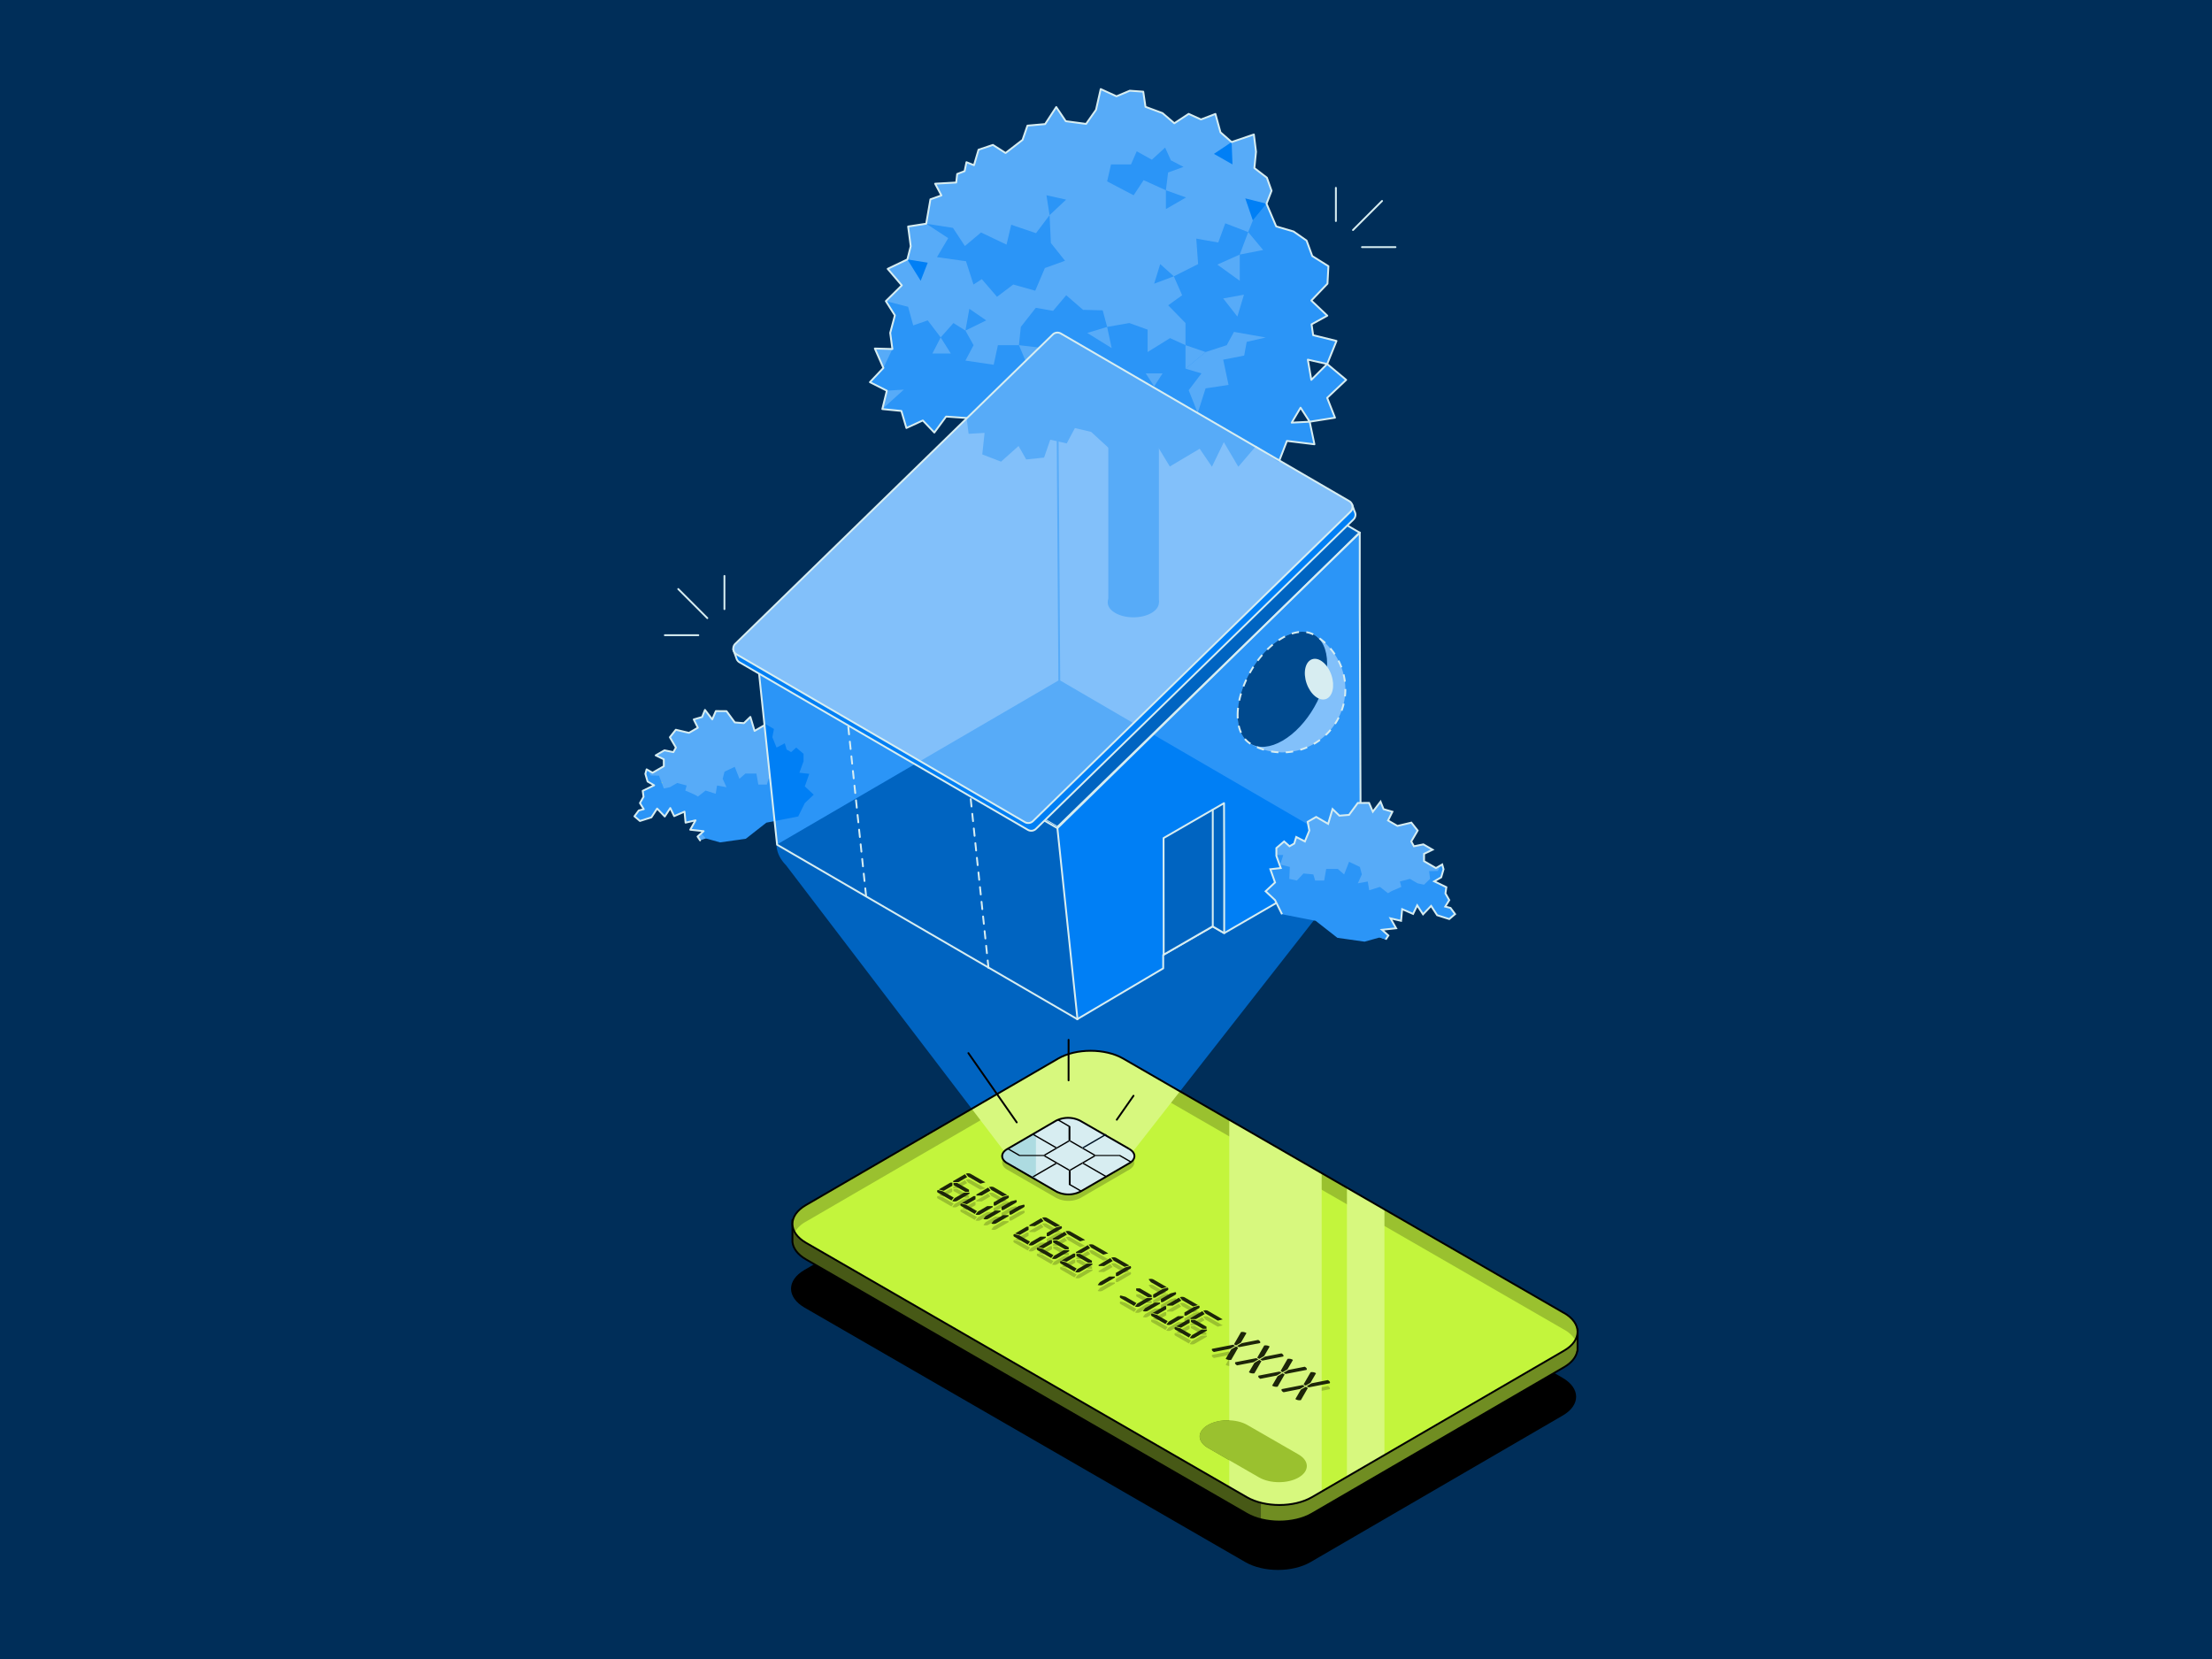 <svg id="Layer_1" data-name="Layer 1" xmlns="http://www.w3.org/2000/svg" xmlns:xlink="http://www.w3.org/1999/xlink" viewBox="0 0 1200 900"><defs><style>.cls-1,.cls-14,.cls-19,.cls-27,.cls-30,.cls-32,.cls-33,.cls-7{fill:none;}.cls-2{fill:#002e59;}.cls-26,.cls-3{fill:#0064c1;}.cls-4{isolation:isolate;}.cls-5{fill:#708d22;}.cls-6{fill:#475916;}.cls-14,.cls-7{stroke:#000;}.cls-19,.cls-20,.cls-21,.cls-22,.cls-26,.cls-27,.cls-28,.cls-30,.cls-7{stroke-linecap:round;stroke-linejoin:round;}.cls-8{fill:#9ac12f;}.cls-9{fill:#c3f53c;}.cls-10{clip-path:url(#clip-path);}.cls-11{fill:#d7f87e;}.cls-12{fill:#d7edf1;}.cls-13{fill:#addbe1;}.cls-14,.cls-32,.cls-33{stroke-miterlimit:10;}.cls-15{fill:#001325;}.cls-16{fill:#57abf8;}.cls-17{fill:#cdf75d;}.cls-18{fill:#2b95f7;}.cls-19,.cls-26,.cls-27,.cls-28,.cls-32,.cls-33{stroke:#d7edf1;}.cls-20{fill:#c7bde1;}.cls-20,.cls-21{stroke:#1d123a;}.cls-21{fill:#1d123a;}.cls-22{fill:#001e01;stroke:#001e01;}.cls-23,.cls-28{fill:#007ff5;}.cls-24{fill:#ecfcc1;}.cls-25{fill:#009d04;}.cls-27,.cls-32{stroke-dasharray:4;}.cls-29{fill:#82c0fa;}.cls-30{stroke:#57abf8;}.cls-31{fill:#00498d;}.cls-34{clip-path:url(#clip-path-2);}.cls-35{fill:#1d2509;}</style><clipPath id="clip-path"><polygon class="cls-1" points="507.52 649.5 525.18 639.24 722.37 753.08 704.71 763.35 507.52 649.5"/></clipPath><clipPath id="clip-path-2"><polygon class="cls-1" points="507.52 646.27 525.18 636 722.37 749.85 704.71 760.12 507.52 646.27"/></clipPath></defs><title>illo-heloc-desktop_mobile-</title><rect class="cls-2" width="1200" height="900"/><path class="cls-3" d="M736.05,469.55h0a14.6,14.6,0,0,0,2.09-7.44c0-5.85-3.92-11.68-11.64-16.14L607.1,377c-7.72-4.46-17.8-6.69-27.9-6.69S559,372.56,551.32,377L432.73,446c-7.67,4.46-11.46,6.3-11.46,12.17,0,3.87,1.74,7.73,5.13,11.19L544.67,624.44a5.3,5.3,0,0,0,2.28,2.28l26.64,15.39a13.75,13.75,0,0,0,12.45,0l26.46-15.38a5.29,5.29,0,0,0,2.24-2.25L732.85,473.62A20.33,20.33,0,0,0,736.05,469.55Z"/><g class="cls-4"><path d="M847.68,747.45c9.78,5.65,9.83,14.81.11,20.46L710.93,847.45c-9.73,5.65-25.54,5.65-35.32,0L436.5,709.4c-9.78-5.65-9.84-14.8-.11-20.46l136.86-79.53c9.72-5.65,25.54-5.65,35.32,0Z"/></g><g class="cls-4"><path class="cls-5" d="M855.83,721.16l-10-1.39L609.34,583.23c-9.78-5.65-25.59-5.65-35.31,0L437.16,662.77l-.15.09-7.11-1v11.87h0c.33,3.44,2.78,6.84,7.33,9.47l239.12,138c9.78,5.65,25.59,5.65,35.31,0l136.87-79.54c4.2-2.44,6.57-5.54,7.13-8.73l.13,0Z"/><path class="cls-6" d="M684.06,626.37l-2.21-1.28H502l-64.84,37.68-.15.09-7.11-1v11.87h0c.33,3.44,2.78,6.84,7.33,9.47l239.12,138a29.93,29.93,0,0,0,7.67,3Z"/><path class="cls-7" d="M855.83,721.16l-10-1.39L609.34,583.23c-9.78-5.65-25.59-5.65-35.31,0L437.16,662.77l-.15.09-7.11-1v11.87h0c.33,3.44,2.78,6.84,7.33,9.47l239.12,138c9.78,5.65,25.59,5.65,35.31,0l136.87-79.54c4.2-2.44,6.57-5.54,7.13-8.73l.13,0Z"/><path class="cls-8" d="M655.28,785.46c-5.95-3.44-6-9-.07-12.45s15.53-3.43,21.48,0l27.78,16c5.95,3.44,6,9,.07,12.44s-15.53,3.44-21.48,0l-27.78-16M546.45,631c-3.64-2.1-3.66-5.51,0-7.62L572.88,608A14.51,14.51,0,0,1,586,608l26.65,15.38c3.64,2.1,3.65,5.52,0,7.62l-26.46,15.38a14.48,14.48,0,0,1-13.15,0L546.45,631m302,81.33-239.11-138c-9.78-5.65-25.59-5.65-35.31,0L437.16,653.77c-9.72,5.65-9.67,14.8.11,20.45l239.12,138c9.78,5.65,25.59,5.65,35.31,0l136.87-79.54c9.72-5.65,9.67-14.81-.12-20.46"/><path class="cls-9" d="M848.45,721.28l-239.11-138c-9.78-5.65-25.59-5.65-35.31,0L437.16,662.77a15.79,15.79,0,0,0-6,5.68,15.89,15.89,0,0,0,6.12,5.77l239.12,138c9.78,5.65,25.59,5.65,35.31,0l136.87-79.54a15.8,15.8,0,0,0,6-5.69A15.93,15.93,0,0,0,848.45,721.28ZM612.71,631l-26.46,15.38a14.48,14.48,0,0,1-13.15,0L546.45,631c-3.64-2.1-3.66-5.51,0-7.62L572.88,608A14.51,14.51,0,0,1,586,608l26.65,15.38C616.32,625.43,616.33,628.85,612.71,631Zm91.83,170.54c-5.91,3.44-15.53,3.44-21.48,0l-27.78-16c-5.95-3.44-6-9-.07-12.45s15.53-3.43,21.48,0l27.78,16C710.42,792.49,710.45,798.06,704.54,801.49Z"/><g class="cls-4"><g class="cls-10"><path class="cls-8" d="M517.38,652.92l-5.93-3.42-2.7-.71a.86.86,0,0,0,0,1.42l7.41,4.28,1.22-1.57m-.78-8.13h-1l-6.38,3.71,2.71.71,4.66-2.7v-1.72m9.37,5.42h-3l-5.15,3-1.22,1.57a3.65,3.65,0,0,0,2.46,0l6.87-4v-.57m-.25-1.57-6.41-3.71h-2v1.15l6.42,3.7h2v-1.14m-2.26-8.41-6.37,3.71v.57H520l4.66-2.71-1.24-1.57m11.1,4.42L526.44,640a3.65,3.65,0,0,0-2.46,0l1.24,1.57,6.64,3.83,2.7-.71"/><path class="cls-8" d="M530,660.2l-5.93-3.42-2.7-.71a.87.87,0,0,0,0,1.42l7.41,4.28L530,660.2m-.78-8.13h-1l-6.38,3.71,2.71.71,4.65-2.7v-1.72m9.37,5.42h-3l-5.15,3-1.22,1.57a3.65,3.65,0,0,0,2.46,0l6.87-4v-.57m-2.51-10-6.37,3.71v.57h2.95l4.66-2.71-1.24-1.57m10.36,4-7.38-4.26a3.65,3.65,0,0,0-2.46,0l1.24,1.57,5.9,3.4,2.7-.71m.49.29-2.7.71-5.15,3v1.71h1l6.87-4a.87.87,0,0,0,0-1.42"/><path class="cls-8" d="M542.86,660h-3l-5.15,3-1.22,1.57a3.71,3.71,0,0,0,2.46,0l6.87-4V660m8.34-5.7-2.7.71-5.15,3v1.71h1l6.87-4a.87.87,0,0,0,0-1.42"/><path class="cls-8" d="M547.13,662.43h-3l-5.15,3L537.81,667a3.71,3.71,0,0,0,2.46,0l6.87-4v-.56m8.34-5.71-2.7.71-5.15,3v1.71h1l6.87-4a.88.88,0,0,0,0-1.43"/><path class="cls-8" d="M558.78,676.82l-5.93-3.42-2.71-.71a.87.87,0,0,0,0,1.42l7.41,4.28,1.22-1.57M558,668.7h-1l-6.37,3.7,2.71.71,4.65-2.7V668.7m9.38,5.41h-3l-5.15,3-1.22,1.57a3.65,3.65,0,0,0,2.46,0l6.87-4v-.57m-2.51-10-6.37,3.7v.57h3l4.66-2.71-1.24-1.56m10.36,4-7.38-4.26a3.74,3.74,0,0,0-2.47,0l1.25,1.57,5.9,3.41,2.7-.72m.49.29-2.7.71-5.15,3v1.71h1l6.87-4a.87.87,0,0,0,0-1.42"/><path class="cls-8" d="M571.47,684.15l-5.92-3.42-2.71-.71a.87.87,0,0,0,0,1.42l7.41,4.28,1.22-1.57m-.78-8.13h-1l-6.38,3.71,2.71.71,4.66-2.71V676m9.38,5.42h-3l-5.15,3L570.75,686a3.59,3.59,0,0,0,2.46,0l6.87-4v-.57m-.25-1.57-6.42-3.71h-2v1.14l6.42,3.71h2v-1.14m-2.27-8.41-6.37,3.71v.57h3l4.66-2.71-1.24-1.57m11.1,4.42-8.12-4.69a3.71,3.71,0,0,0-2.46,0l1.24,1.57,6.64,3.83,2.7-.71"/><path class="cls-8" d="M584.09,691.43,578.16,688l-2.71-.71a.87.87,0,0,0,0,1.42l7.41,4.28,1.22-1.57m-.79-8.12h-1L575.94,687l2.72.71,4.65-2.7v-1.71m9.38,5.41h-2.95l-5.15,3-1.22,1.56a3.59,3.59,0,0,0,2.46,0l6.86-4v-.57m-.25-1.57-6.42-3.7h-2v1.14l6.41,3.71h2v-1.15m-2.27-8.41-6.37,3.71V683h3l4.66-2.71-1.25-1.57m11.11,4.42-8.12-4.68a3.67,3.67,0,0,0-2.47,0l1.25,1.57,6.64,3.84,2.7-.72"/><path class="cls-8" d="M604.85,695.75h-3l-5.15,3-1.22,1.57a3.65,3.65,0,0,0,2.46,0l6.87-4v-.57m-2.51-10L596,689.48v.57h2.95l4.66-2.71-1.24-1.57m10.36,4-7.39-4.26a3.62,3.62,0,0,0-2.45,0l1.24,1.57,5.89,3.4,2.71-.71m.49.29-2.7.71-5.15,3v1.71h1l6.87-4a.87.87,0,0,0,0-1.42"/><path class="cls-8" d="M616.5,710.14l-5.93-3.42-2.71-.71a.87.87,0,0,0,0,1.42l7.41,4.28,1.22-1.57m8.6-2.7h-3l-5.15,3L615.77,712a3.71,3.71,0,0,0,2.46,0l6.87-4v-.57m-.25-1.57-6.43-3.71h-2v1.14l6.42,3.71h2v-1.14m8.08-4.42-7.38-4.26a3.56,3.56,0,0,0-2.45,0l1.23,1.56,5.9,3.41,2.7-.71m.5.29-2.7.71-5.15,3v1.71h1l6.87-4a.86.86,0,0,0,0-1.42"/><path class="cls-8" d="M629.37,709.9h-3l-5.16,3L620,714.46a3.59,3.59,0,0,0,2.46,0l6.87-4v-.57m8.33-5.7-2.7.71-5.15,3v1.71h1l6.87-4a.86.86,0,0,0,0-1.42"/><path class="cls-8" d="M633.47,719.94l-5.93-3.42-2.71-.71a.87.87,0,0,0,0,1.42l7.41,4.28,1.22-1.57m-.79-8.12h-1l-6.37,3.7,2.71.71,4.65-2.7v-1.71m9.39,5.42h-3l-5.15,3-1.22,1.57a3.71,3.71,0,0,0,2.46,0l6.87-4v-.56m-2.52-10-6.38,3.7v.57h3l4.66-2.71-1.24-1.56m10.36,4L642.52,707a3.68,3.68,0,0,0-2.45,0l1.24,1.57L647.2,712l2.71-.71m.49.28-2.7.71-5.15,3V717h1l6.87-4a.87.87,0,0,0,0-1.43"/><path class="cls-8" d="M646.16,727.27l-5.92-3.42-2.71-.71a.87.87,0,0,0,0,1.42l7.41,4.28,1.21-1.57m-.78-8.12h-1l-6.37,3.7,2.7.71,4.66-2.7v-1.71m9.39,5.42h-3l-5.15,3-1.22,1.57a3.71,3.71,0,0,0,2.46,0l6.87-4v-.57m-.25-1.57-6.43-3.71h-2v1.14l6.42,3.71h2V723m-2.27-8.41-6.38,3.7v.57h3l4.65-2.7-1.23-1.57m11.1,4.41-8.13-4.68a3.56,3.56,0,0,0-2.45,0l1.23,1.56,6.64,3.84,2.71-.72"/><path class="cls-8" d="M670,733.39l-1.11-.64L657.54,735q-.49.85,1,1.71l8.87-1.75,2.64-1.54m1.63.94-1.11-.64-2.64,1.53-3,5.15a4.19,4.19,0,0,0,3,.57l3.79-6.61m4.54-7.9a4.2,4.2,0,0,0-3-.57l-3.8,6.61,1.11.65,2.62-1.53,3-5.16m6.39,3.69-8.87,1.76-2.65,1.53,1.11.65,11.4-2.23c.33-.56,0-1.14-1-1.71"/><path class="cls-8" d="M682.64,740.66l-1.11-.64-11.4,2.22q-.5.85,1,1.71L680,742.2l2.64-1.54m1.63.94-1.11-.64-2.65,1.54-3,5.14a4.22,4.22,0,0,0,3,.57l3.79-6.61m4.54-7.89a4.23,4.23,0,0,0-3-.58l-3.79,6.62,1.11.64,2.62-1.52,3-5.16m6.39,3.69-8.88,1.75-2.64,1.54,1.11.64,11.4-2.22q.49-.86-1-1.71"/><path class="cls-8" d="M695.24,747.93l-1.11-.64-11.4,2.23q-.5.84,1,1.71l8.87-1.76,2.65-1.54m1.63.94-1.11-.64-2.65,1.54-3,5.15a4.17,4.17,0,0,0,3,.57l3.8-6.62M701.4,741a4.18,4.18,0,0,0-2.95-.57l-3.8,6.61,1.11.64,2.62-1.52,3-5.16m6.4,3.69-8.88,1.75L696.28,748l1.11.64,11.4-2.22q.48-.86-1-1.71"/><path class="cls-8" d="M707.84,755.21l-1.12-.64-11.39,2.22q-.5.86,1,1.71l8.87-1.76,2.65-1.53m1.63.94-1.11-.64-2.65,1.54-3,5.14a4.19,4.19,0,0,0,3,.57l3.8-6.61m4.53-7.9a4.2,4.2,0,0,0-3-.57l-3.8,6.61,1.12.64,2.62-1.52,3-5.16m6.4,3.69-8.88,1.76-2.65,1.53,1.11.64,11.41-2.22q.48-.85-1-1.71"/></g></g><path class="cls-11" d="M609.34,574.23c-9.78-5.65-25.59-5.65-35.31,0l-46.88,27.24,17.52,23a5.3,5.3,0,0,0,2.28,2.28l26.64,15.39a13.75,13.75,0,0,0,12.45,0l26.46-15.38a5.29,5.29,0,0,0,2.24-2.25L640.16,592Z"/><polygon class="cls-11" points="730.71 644.3 730.71 801.23 751.05 789.41 751.05 656.05 730.71 644.3"/><path class="cls-11" d="M717,636.38l-50.13-28.94V806.77l9.53,5.5c9.78,5.65,25.59,5.65,35.31,0L717,809.2Z"/><path class="cls-8" d="M704.47,789.05l-27.78-16c-6-3.43-15.57-3.43-21.48,0s-5.88,9,.07,12.45l27.78,16c6,3.44,15.57,3.44,21.48,0s5.88-9-.07-12.44"/><path class="cls-7" d="M848.45,712.28l-239.11-138c-9.78-5.65-25.59-5.65-35.31,0L437.16,653.77c-9.72,5.65-9.67,14.8.11,20.45l239.12,138c9.78,5.65,25.59,5.65,35.31,0l136.87-79.54c9.72-5.65,9.67-14.81-.12-20.46"/><path class="cls-8" d="M612.68,626.89,586,611.51a14.48,14.48,0,0,0-13.15,0l-26.46,15.38c-3.63,2.11-3.61,5.52,0,7.62l26.65,15.38a14.51,14.51,0,0,0,13.15,0l26.46-15.38c3.62-2.11,3.61-5.52,0-7.62"/><path class="cls-12" d="M612.68,623.33,586,608a14.51,14.51,0,0,0-13.15,0l-26.46,15.38c-3.63,2.11-3.61,5.52,0,7.62l26.65,15.39a14.48,14.48,0,0,0,13.15,0L612.71,631c3.62-2.1,3.61-5.52,0-7.62"/><path class="cls-13" d="M562,614.27l-15.59,9.06c-3.63,2.11-3.61,5.52,0,7.62l15.56,9Z"/><path class="cls-14" d="M612.68,623.33,586,608a14.51,14.51,0,0,0-13.15,0l-26.46,15.38c-3.63,2.11-3.61,5.52,0,7.62l26.65,15.39a14.48,14.48,0,0,0,13.15,0L612.71,631c3.62-2.1,3.61-5.52,0-7.62"/></g><path d="M567,626.86l13.2-7.67,13.29,7.68-13.2,7.67L567,626.86m27.4-.29-6.49-3.74-.35.2-.71-.41.34-.21-6.49-3.75V619h-1v-.33l-6.47,3.75.36.21-.7.41-.36-.21-6.46,3.75h.58v.58h-.57l6.5,3.75.35-.2.72.41-.36.2,6.5,3.76v-.33h1v.33l6.46-3.76-.36-.2.71-.41.35.21,6.47-3.76h-.57v-.58h.56"/><polyline points="573.63 622.62 573.27 622.41 560.71 615.16 560.01 615.57 572.57 622.82 572.93 623.03 573.63 622.62"/><polyline points="600.55 638.16 587.99 630.91 587.63 630.7 586.92 631.11 587.28 631.32 599.85 638.57 600.55 638.16"/><polyline class="cls-15" points="600.42 615.57 599.71 615.16 587.22 622.41 586.88 622.62 587.59 623.03 587.94 622.83 600.42 615.57"/><polyline points="573.69 631.11 572.97 630.7 572.62 630.9 560.13 638.16 560.85 638.57 573.33 631.32 573.69 631.11"/><path d="M580.54,610.91l-6.28-3.63-.71.41,6.14,3.55,0,7.42V619h1v-.33l0-7.55c0-.07-.05-.14-.15-.2"/><path d="M566.69,626.57H553.3L547.16,623l-.7.41,6.28,3.63a.77.77,0,0,0,.36.08h13.59v-.58"/><path d="M614.1,630.29l-6.28-3.63a.7.7,0,0,0-.35-.09h-13.6v.58h13.38l6.13,3.55.71-.41"/><path d="M580.82,634.74h-1v.33l0,7.54a.26.26,0,0,0,.14.21l6.29,3.62.7-.41-6.13-3.54,0-7.42v-.33"/><polyline class="cls-16" points="379.8 455.91 378.42 453.83 381.7 450.9 374.45 450.12 377.33 445.03 371.92 446.29 371.34 440.31 365.73 442.75 363.63 438.35 360.63 442.96 356.49 438.64 353.38 443.42 347.17 445.38 344.18 442.84 346.52 439.68 349.24 438.99 347.17 435.66 349.12 432.25 348.66 429.03 354.87 426.02 351.31 423.96 350.1 419.8 350.79 417.36 354 419.21 360.12 415.68 360.1 411.91 355.71 409.78 360.46 407.04 365.3 408.03 366.68 405.55 363.4 399.95 366.62 395.88 373.77 397.57 378.59 394.78 376.35 390.29 380.89 388.97 382.44 385.11 386.39 390.27 388.34 385.75 394.13 385.8 398.63 391.91 403.57 392.31 407.08 388.91 409.35 396.51 412.02 394.96 415.5 392.96 419.86 395.47 419 399.95 421.28 405.55 425.73 403.24 426.76 406.63 429.18 408.03 431.94 405.55 435.92 408.94 435.92 412.99 433.67 419.21 439.02 419.8 436.61 426.61 441.44 431.12 436.61 435.66"/><polygon class="cls-17" points="425.73 403.24 430.39 399.44 424.75 397.37 425.73 403.24"/><polygon class="cls-17" points="430.39 431.79 436.61 435.66 430.39 436.17 430.39 431.79"/><polygon class="cls-17" points="433.67 419.21 432.58 422.01 430.97 419.21 433.67 419.21"/><polygon class="cls-17" points="354.87 426.02 359.25 424.31 358.33 427.88 354.87 426.02"/><polygon class="cls-17" points="421.28 427.88 416.84 425.32 416.84 431.79 421.28 427.88"/><polygon class="cls-17" points="421.28 405.55 422.33 409.78 418.66 407.66 421.28 405.55"/><polygon class="cls-17" points="381.7 450.9 384.69 448.25 385.84 452.28 381.7 450.9"/><polyline class="cls-18" points="360.13 427.74 363.42 427.05 367.38 424.76 372.51 426.12 371.76 428.87 376.77 431.04 378.63 432.12 382.76 428.87 388.25 430.62 389.01 426.12 394.11 427.05 392.05 422.47 393.05 418.63 398.6 415.99 401.14 422.47 404.39 419.65 410.34 419.64 411.39 425.62 416.01 425.62 416.96 422.47 422.01 421.99 425.39 425.62 429.3 424.76 429 418.63 433.89 417.4 432.39 412.52 435.92 412.52 435.92 412.99 433.67 419.21 439.02 419.8 436.61 426.61 441.44 431.12 436.61 435.66 433.02 442.93 415.76 446.29 404.61 455.02 390.64 457 382.84 454.82 380.51 452.11 380.35 452.11 381.7 450.9 374.56 450.13 374.5 450.02 377.33 445.03 371.92 446.29 371.34 440.31 365.73 442.75 363.63 438.35 360.63 442.96 356.49 438.64 354.69 441.42 353.38 443.42 347.17 445.38 344.18 442.84 346.52 439.68 349.24 438.99 347.35 435.35 349.12 432.25 348.66 429.03 354.87 426.02 351.31 423.96 350.1 419.8 350.79 417.36 351.63 417.84 353.01 420.69 357.51 420.79"/><polyline class="cls-19" points="379.8 455.91 378.42 453.83 381.7 450.9 374.45 450.12 377.33 445.03 371.92 446.29 371.34 440.31 365.73 442.75 363.63 438.35 360.63 442.96 356.49 438.64 353.38 443.42 347.17 445.38 344.18 442.84 346.52 439.68 349.24 438.99 347.17 435.66 349.12 432.25 348.66 429.03 354.87 426.02 351.31 423.96 350.1 419.8 350.79 417.36 354 419.21 360.12 415.68 360.1 411.91 355.71 409.78 360.46 407.04 365.3 408.03 366.68 405.55 363.4 399.95 366.62 395.88 373.77 397.57 378.59 394.78 376.35 390.29 380.89 388.97 382.44 385.11 386.39 390.27 388.34 385.75 394.13 385.8 398.63 391.91 403.57 392.31 407.08 388.91 409.35 396.51 412.02 394.96 415.5 392.96 419.86 395.47 419 399.95 421.28 405.55 425.73 403.24 426.76 406.63 429.18 408.03 431.94 405.55 435.92 408.94 435.92 412.99 433.67 419.21 439.02 419.8 436.61 426.61 441.44 431.12 436.61 435.66"/><polygon class="cls-20" points="425.73 403.24 430.39 399.44 424.75 397.37 425.73 403.24"/><polygon class="cls-21" points="430.39 431.79 436.61 435.66 430.39 436.17 430.39 431.79"/><polygon class="cls-21" points="433.67 419.21 432.58 422.01 430.97 419.21 433.67 419.21"/><polygon class="cls-22" points="421.28 405.55 422.33 409.78 418.66 407.66 421.28 405.55"/><polygon class="cls-16" points="616.21 248.19 628.5 242.91 634.62 253.01 650.83 243.38 657.47 253.15 663.92 239.8 676.09 241.49 679.76 227.98 690.81 228.51 693.11 220.16 700.68 216.07 700.5 204.88 704.22 199.72 700.93 188.45 713.07 186.51 711.52 175.94 720.06 171.25 711.39 163.04 720.15 153.9 720.66 144.4 711.9 138.91 708.82 130.52 701.75 125.58 692.33 122.82 687.09 110.52 689.81 103.48 687.28 96.39 680.49 91.17 681.39 82.34 680.22 72.95 668.15 77.06 662.1 71.77 659.36 61.81 651.53 64.8 644.84 61.77 637.07 66.87 630.65 61.36 621.43 57.95 620.21 49.73 612.88 49.21 605.69 52.24 597.13 48.31 594.58 59.57 589.2 67.21 578.17 65.74 573.01 58.06 566.97 67.31 557.39 68.15 554.73 75.89 545.51 83 538.65 78.61 530.85 81.22 527.96 91.05 519.27 94.38 518.21 103.36 504.75 108.13 502.45 121.36 492.65 122.88 494.06 133.56 492.25 140.73 481.57 145.85 489.23 154.81 480.57 163.35 485.47 171.09 482.93 180.59 484.12 189.34 498.99 190.95 497.74 199.34 505.28 204.12 501.98 216.07 511.05 218.09 513.25 225.99 524.39 226.76 525.47 235.3 534.13 234.8 532.88 246.48 543.06 250.4 552.57 241.91 556.7 249.21 566.42 248.24 569.75 238.54 578.68 240.49 583.13 232.18 591.94 234.24 601.53 243.05 609.86 240.56 616.21 248.19"/><polygon class="cls-18" points="720.66 144.4 711.9 138.91 708.82 130.52 701.74 125.58 692.33 122.82 687.09 110.52 679.67 119.59 677.14 125.91 664.7 121.14 660.9 131.55 648.97 129.45 649.98 143.27 636.79 149.9 641.31 160.17 633.74 165.62 643.13 175.25 643.13 187.25 634.74 183.43 622.57 190.98 622.57 178.83 612.67 175.25 600.62 177.35 598.21 168.35 587.55 168.08 578.41 160.17 571.3 168.62 561.91 166.99 553.79 177.35 552.78 187.25 541.36 187.25 539.07 197.88 523.74 195.61 528.16 187.25 523.74 179.34 517.24 175.25 510.31 183.04 503.29 173.8 495.42 176.53 492.65 166.44 480.57 163.35 485.47 171.09 482.93 180.59 484.12 189.34 474.59 189.07 479.25 199.59 471.93 207.33 481.11 211.95 478.65 221.92 488.99 222.94 491.72 232.19 500.62 228.1 506.87 234.65 513.25 225.99 513.25 225.99 524.39 226.76 525.47 235.3 534.13 234.8 532.88 246.48 543.06 250.4 552.57 241.91 556.7 249.21 566.42 248.24 569.75 238.54 578.68 240.49 583.13 232.18 591.94 234.24 601.53 243.05 609.86 240.56 616.21 248.19 628.5 242.91 634.62 253.01 650.83 243.38 657.47 253.15 663.92 239.8 676.09 241.49 679.76 227.98 690.81 228.51 693.11 220.16 700.68 216.07 700.5 204.88 704.22 199.72 700.93 188.45 713.07 186.51 711.52 175.94 720.06 171.25 711.39 163.04 720.15 153.9 720.66 144.4"/><polyline class="cls-1" points="501.98 216.07 511.05 218.09 513.25 225.99 524.39 226.76 525.47 235.3 534.13 234.8 532.88 246.48 543.06 250.4 552.57 241.91 556.7 249.21 566.42 248.24 569.75 238.54 578.68 240.49 583.13 232.18 591.94 234.24 601.53 243.05 609.86 240.56 616.21 248.19 628.5 242.91 634.62 253.01 650.83 243.38 657.47 253.15 663.92 239.8 676.09 241.49 679.76 227.98 690.81 228.51 693.11 220.16 700.68 216.07 700.5 204.88 704.22 199.72 700.93 188.45 713.07 186.51 711.52 175.94 720.06 171.25 711.39 163.04 720.15 153.9 720.66 144.4 711.9 138.91 708.82 130.52 701.75 125.58 692.33 122.82 687.09 110.52 689.81 103.48 687.28 96.39 680.49 91.17 681.39 82.34 680.22 72.95 668.15 77.06 662.1 71.77 659.36 61.81 651.53 64.8 644.84 61.77 637.07 66.87 630.65 61.36 621.43 57.95 620.21 49.73 612.88 49.21 605.69 52.24 597.13 48.31 594.58 59.57 589.2 67.21 578.17 65.74 573.01 58.06 566.97 67.31 557.39 68.15 554.73 75.89 545.51 83 538.65 78.61 530.85 81.22 527.96 91.05 519.27 94.38 518.21 103.36 504.75 108.13 502.45 121.36 492.65 122.88 494.06 133.56 492.25 140.73 481.57 145.85 489.23 154.81 480.57 163.35 485.47 171.09 482.93 180.59 484.12 189.34 495.34 188.84 490.33 183.04"/><polygon class="cls-23" points="687.09 110.52 679.67 119.59 675.56 107.62 687.09 110.52"/><polygon class="cls-23" points="668.15 77.06 668.62 89.2 658.55 83.47 668.15 77.06"/><polygon class="cls-24" points="518.21 103.36 525.74 105.65 518.96 113.22 518.21 103.36"/><polygon class="cls-23" points="492.25 140.73 499.46 152.33 503.29 142.5 492.25 140.73"/><polygon class="cls-24" points="518.96 113.22 523.36 122.75 512.32 122.38 518.96 113.22"/><polygon class="cls-16" points="677.14 125.91 672.57 138.09 685.26 135.63 677.14 125.91"/><polygon class="cls-16" points="660.39 143.54 672.57 138.09 672.57 152.33 660.39 143.54"/><polygon class="cls-16" points="663.58 161.9 674.84 159.86 671.27 171.75 663.58 161.9"/><polygon class="cls-16" points="643.13 187.25 643.13 200 654.04 190.98 643.13 187.25"/><polygon class="cls-16" points="600.62 177.35 589.83 180.62 603.08 188.84 600.62 177.35"/><polygon class="cls-16" points="552.78 187.25 566.23 188.84 558.11 200 552.78 187.25"/><polygon class="cls-16" points="510.31 183.04 505.82 191.79 515.84 191.79 510.31 183.04"/><polygon class="cls-16" points="621.56 202.57 630.69 202.57 626.13 209.59 621.56 202.57"/><polygon class="cls-18" points="636.79 149.9 629.42 143.27 626.13 153.9 636.79 149.9"/><polygon class="cls-18" points="525.87 167.53 523.74 179.34 535.01 173.8 525.87 167.53"/><polyline class="cls-18" points="646.38 227.52 656.7 229.11 650.83 243.38 663.92 239.8 671.77 253.15 681.06 242.31 693.75 250.57 698.15 239.2 713.08 241.03 710.5 228.78 700.73 229.28 705.55 221.16 710.5 228.78 724.24 226.6 719.98 215.83 730.3 206.08 719.98 197.47 711.39 206.08 709.49 195.11 719.98 197.47 725.05 184.95 712.38 181.84 707.46 171.75 696.97 177.35 690.54 168.2 682.98 176.83"/><polyline class="cls-25" points="561.04 217.93 549.14 220.07 555.09 229.03 542.09 237.72 552.57 241.91 550.23 254.79 562.28 255.3 562.46 268.82 576.27 261.03 583.54 272.79 592.11 260.26 605.75 266.61 605.75 252.62 620.04 250.09 610.19 236.34"/><polygon class="cls-24" points="628.5 242.91 624.72 234.19 637.53 237.72 628.5 242.91"/><polygon class="cls-24" points="562.28 255.3 564.65 247.05 570.9 254.75 562.28 255.3"/><polygon class="cls-16" points="542.09 237.72 555.09 229.03 549.14 220.07 561.04 217.93 566.23 210.25 575.84 214.94 584.45 209.59 588.18 218.37 597.96 226.18 587.52 231.19 587.52 242.91 575.65 240.28 566.42 248.24 558.9 243.16 550.23 254.79 552.57 241.91 542.09 237.72"/><polyline class="cls-1" points="561.04 217.93 549.14 220.07 555.09 229.03 542.09 237.72 552.57 241.91 550.23 254.79 562.28 255.3 562.46 268.82 576.27 261.03 583.54 272.79 592.11 260.26 605.75 266.61 605.75 252.62 620.04 250.09 610.19 236.34"/><polygon class="cls-9" points="587.52 242.91 597.43 247.05 586.38 254.79 587.52 242.91"/><polygon class="cls-16" points="643.13 200 651.79 202.57 644.85 211.69 649.76 224.04 654.04 210.68 666.48 208.81 663.58 195.11 674.97 192.91 676.32 185.46 686.65 183.09 669.42 180.04 665.5 187.25 654.04 190.98 643.13 200"/><polyline class="cls-16" points="552.22 94.83 545.51 83 536.55 92.91 524.3 87.98 522.02 98.83 507.3 99.65 513.72 111.61 502.45 121.36 514.4 129.19 508.31 139.5 524.05 141.71 528.11 154.35 540.95 146.11 549.68 154.35 557.63 146.88"/><polygon class="cls-18" points="502.45 121.36 516.98 123.63 523.45 133.47 532.21 126.11 546.04 132.71 548.58 121.92 562.03 126.49 569.39 116.72 570.1 131.82 577.76 141.47 566.85 145.4 561.61 157.71 549.68 154.35 540.87 161.01 532.64 151.44 528.11 154.35 524.05 141.71 508.31 139.5 514.4 129.19 502.45 121.36"/><polyline class="cls-1" points="552.22 94.83 545.51 83 536.55 92.91 524.3 87.98 522.02 98.83 507.3 99.65 513.72 111.61 502.45 121.36 514.4 129.19 508.31 139.5 524.05 141.71 528.11 154.35 540.95 146.11 549.68 154.35 557.63 146.88"/><polygon class="cls-18" points="569.39 116.72 567.7 105.93 578.36 108.29 569.39 116.72"/><polygon class="cls-16" points="474.59 189.07 484.12 189.34 479.25 199.59 474.59 189.07"/><polygon class="cls-16" points="481.11 211.95 490.33 211.35 478.65 221.92 481.11 211.95"/><polyline class="cls-1" points="513.25 225.99 506.87 234.65 500.62 228.1 491.72 232.19 488.99 222.94 478.65 221.92 481.11 211.95 471.93 207.33 479.25 199.59 474.59 189.07 484.12 189.34"/><polyline class="cls-1" points="589.01 93.58 582.42 87.15 591.38 83.13 590.71 73.09 603.08 75.31 605.43 64.48 616.09 73.09 623.87 67.56 628.44 74.8 638.59 75.48 635.21 86.98"/><polygon class="cls-18" points="602.72 89.2 613.55 89.2 616.68 82.08 624.89 86.64 632.07 80.05 635.21 86.98 642.06 90.54 633.68 93.58 632.5 103.23 620.4 97.73 614.99 105.93 600.62 98.4 602.72 89.2"/><polygon class="cls-18" points="632.5 103.23 643.41 107.12 632.5 113.42 632.5 103.23"/><polygon class="cls-16" points="525.47 235.3 514.4 237.72 523.74 245.36 525.47 235.3"/><polygon class="cls-19" points="719.98 215.83 730.3 206.08 719.98 197.47 711.39 206.08 709.49 195.11 719.98 197.47 725.05 184.95 712.38 181.84 712.38 181.83 711.52 175.94 720.06 171.25 720.06 171.25 720.06 171.25 711.39 163.04 720.15 153.9 720.66 144.4 711.9 138.91 708.82 130.52 701.75 125.58 692.33 122.82 687.09 110.52 689.81 103.48 687.28 96.39 680.49 91.17 681.39 82.34 680.22 72.95 668.15 77.06 662.1 71.77 659.36 61.81 651.53 64.8 644.84 61.77 637.07 66.87 630.65 61.36 621.43 57.95 620.21 49.73 612.88 49.21 605.69 52.24 597.13 48.31 594.58 59.57 589.2 67.21 578.17 65.74 573.01 58.06 566.97 67.31 557.39 68.15 554.73 75.89 545.51 83 538.65 78.61 530.85 81.22 528.38 89.62 524.3 87.98 523.28 92.85 519.27 94.38 518.73 99.01 507.3 99.65 510.71 106.02 504.75 108.13 502.45 121.36 492.65 122.88 494.06 133.56 492.25 140.73 481.57 145.85 489.23 154.81 480.57 163.35 485.47 171.09 482.93 180.59 484.12 189.34 474.59 189.07 479.25 199.59 471.93 207.33 481.11 211.95 478.65 221.92 488.99 222.94 491.72 232.19 500.62 228.1 506.87 234.65 513.25 225.99 513.25 225.99 524.39 226.76 525.47 235.3 534.13 234.8 533 245.35 532.88 246.48 532.88 246.48 532.88 246.48 543.06 250.4 552.57 241.91 556.7 249.21 566.42 248.24 569.75 238.54 578.68 240.49 583.13 232.18 591.94 234.24 601.53 243.05 609.86 240.56 616.21 248.19 616.21 248.19 616.21 248.19 628.5 242.91 634.62 253.01 650.83 243.38 657.47 253.15 663.92 239.8 671.77 253.15 681.06 242.31 693.75 250.57 698.15 239.2 713.08 241.03 710.5 228.78 700.73 229.28 705.55 221.16 710.5 228.78 724.24 226.6 719.98 215.83"/><polyline class="cls-18" points="584.28 552.96 573.63 449.27 410.65 354.56 421.56 458.25 584.27 552.8 584.28 552.96 584.41 552.88 584.54 552.96 584.52 552.82 631.03 525.34 631.03 518.05 657.85 502.57 664.12 506.21 738.2 463.37 737.66 331.58 737.66 288.87 573.63 449.27"/><g class="cls-4"><polyline class="cls-23" points="574.67 368.89 737.65 463.6 663.89 506.23 657.59 502.57 630.77 518.05 630.77 525.36 584.28 552.96 421.31 458.25"/><polygon class="cls-26" points="410.65 353.91 573.63 448.62 737.66 288.99 574.69 194.27 410.65 353.91"/></g><polygon class="cls-18" points="421.56 458.25 410.65 354.56 573.38 448.43 584.52 552.83 421.56 458.25"/><polygon class="cls-3" points="421.56 458.25 584.51 552.82 584.52 552.82 573.38 448.43 505.43 409.23 421.55 458.11 421.56 458.25"/><polygon class="cls-23" points="420.21 445.43 433.02 442.93 436.61 435.66 441.44 431.12 436.61 426.61 439.02 419.8 433.67 419.21 435.92 412.99 435.92 412.52 435.92 408.94 431.94 405.55 429.18 408.03 426.76 406.63 425.73 403.24 421.28 405.55 419 399.95 419.86 395.47 415.5 392.96 414.74 393.4 420.21 445.43"/><line class="cls-27" x1="536.24" y1="525.03" x2="525.35" y2="421.48"/><line class="cls-27" x1="469.83" y1="485.89" x2="458.93" y2="382.35"/><polyline class="cls-19" points="573.63 449.27 410.65 354.56 421.56 458.25 584.27 552.8 584.28 552.96 584.41 552.88 584.54 552.96 584.52 552.82 631.03 525.34 631.03 518.05 657.85 502.57 664.12 506.21 738.2 463.37 737.66 331.58 737.66 288.87 573.63 449.27"/><path class="cls-28" d="M397.77,352.28l5.21-1.22L572.7,185.71a3.67,3.67,0,0,1,4.39-.54l153.48,89.2,2.93-.69,1.31,3.7a3.57,3.57,0,0,1,.46,1.29l.05.14h0a3.65,3.65,0,0,1-1.08,3L562,449.65a3.67,3.67,0,0,1-4.39.54l-156.42-90.9a3.63,3.63,0,0,1-1.66-2.13h0Z"/><path class="cls-29" d="M399.59,355,556,446a3.66,3.66,0,0,0,4.38-.54L732.64,277.6a3.65,3.65,0,0,0-.72-5.77L575.5,180.93a3.66,3.66,0,0,0-4.38.54L398.88,349.27A3.65,3.65,0,0,0,399.59,355Z"/><path class="cls-16" d="M574.67,368.89l-75.53,44L556,446a3.66,3.66,0,0,0,4.38-.54l54.53-53.13Z"/><path class="cls-16" d="M566.42,248.24l3.33-9.7,8.94,2,4.44-8.31,8.81,2.06,9.59,8.81,8.33-2.49,6.35,7.63,12.29-5.28,6.12,10.1,16.21-9.63,6.64,9.77,6.45-13.35,7.86,13.35,9.28-10.84,12.69,8.27.3-.76L575.5,180.93a3.66,3.66,0,0,0-4.38.54L524.42,227l1.05,8.34,8.66-.5-1.25,11.68,10.18,3.92,9.51-8.49,4.13,7.3Z"/><line class="cls-30" x1="574.67" y1="368.89" x2="573.38" y2="180.45"/><path class="cls-29" d="M671.42,388c0-15.4,10.79-34.16,24.19-41.9,6.58-3.79,12.55-4.22,16.94-1.86a3.05,3.05,0,0,1,.61.29,34.25,34.25,0,0,1-33.52,59.71,12.57,12.57,0,0,1-1.31-.79C674.08,400.82,671.45,395.49,671.42,388Z"/><g class="cls-4"><path class="cls-31" d="M695.61,346.06c13.4-7.74,24.3-1.53,24.35,13.87s-10.79,34.16-24.19,41.9-24.3,1.52-24.35-13.88,10.79-34.16,24.19-41.89"/></g><path class="cls-32" d="M671.42,388c0-15.4,10.79-34.16,24.19-41.9,6.58-3.79,12.55-4.22,16.94-1.86a3.05,3.05,0,0,1,.61.29,34.25,34.25,0,0,1-33.52,59.71,12.57,12.57,0,0,1-1.31-.79C674.08,400.82,671.45,395.49,671.42,388Z"/><ellipse class="cls-12" cx="715.55" cy="368.4" rx="7.1" ry="11.43" transform="translate(-81.1 254.04) rotate(-19.07)"/><path class="cls-33" d="M399.59,355,556,446a3.66,3.66,0,0,0,4.38-.54L732.64,277.6a3.65,3.65,0,0,0-.72-5.77L575.5,180.93a3.66,3.66,0,0,0-4.38.54L398.88,349.27A3.65,3.65,0,0,0,399.59,355Z"/><polygon class="cls-26" points="657.85 502.57 631.3 517.89 631.23 454.65 664.03 435.71 664.13 470.2 664.12 506.21 657.85 502.57"/><line class="cls-19" x1="573.63" y1="449.27" x2="584.53" y2="552.82"/><rect class="cls-16" x="601.25" y="231.26" width="27.45" height="95.59"/><g class="cls-4"><path class="cls-16" d="M624.6,321.16c-5.44-3.14-14.23-3.14-19.63,0s-5.38,8.24.06,11.38,14.23,3.14,19.64,0,5.37-8.24-.07-11.38"/></g><polyline class="cls-16" points="751.73 509.7 753.19 507.51 749.73 504.41 757.39 503.58 754.35 498.2 760.07 499.54 760.67 493.21 766.6 495.8 768.82 491.15 771.99 496.01 776.37 491.45 779.65 496.5 786.22 498.58 789.38 495.89 786.91 492.55 784.03 491.82 786.22 488.3 784.15 484.7 784.64 481.29 778.07 478.12 781.84 475.94 783.12 471.55 782.39 468.96 779 470.92 772.53 467.18 772.56 463.2 777.19 460.96 772.17 458.06 767.06 459.1 765.6 456.48 769.07 450.57 765.66 446.26 758.11 448.05 753.01 445.11 755.38 440.36 750.58 438.96 748.94 434.88 744.76 440.34 742.71 435.56 736.59 435.62 731.84 442.07 726.61 442.49 722.9 438.9 720.51 446.93 717.68 445.3 714.01 443.18 709.4 445.83 710.31 450.57 707.9 456.48 703.2 454.05 702.11 457.62 699.55 459.1 696.63 456.48 692.43 460.07 692.43 464.35 694.8 470.92 689.15 471.55 691.7 478.73 686.59 483.5 691.7 488.3"/><polygon class="cls-17" points="698.27 484.21 691.7 488.3 698.27 488.84 698.27 484.21"/><polygon class="cls-17" points="694.8 470.92 695.96 473.87 697.66 470.92 694.8 470.92"/><polygon class="cls-17" points="707.9 480.08 712.59 477.37 712.59 484.21 707.9 480.08"/><polygon class="cls-17" points="749.73 504.41 746.56 501.61 745.35 505.87 749.73 504.41"/><polygon class="cls-18" points="768.82 491.15 771.99 496.01 776.37 491.45 778.27 494.38 779.65 496.5 786.22 498.58 789.38 495.89 786.91 492.55 784.03 491.82 786.03 487.97 784.15 484.7 784.64 481.29 778.07 478.12 781.84 475.94 783.12 471.55 782.39 468.96 781.51 469.47 780.05 472.49 775.29 472.59 775.82 476.78 772.52 479.94 769.04 479.2 764.86 476.78 759.44 478.22 760.23 481.13 754.94 483.42 752.97 484.56 748.61 481.13 742.8 482.97 742 478.22 736.61 479.2 738.79 474.37 737.73 470.31 731.87 467.52 729.19 474.37 725.74 471.38 719.46 471.38 718.36 477.69 713.47 477.69 712.47 474.37 707.13 473.86 703.56 477.69 699.43 476.78 699.74 470.31 694.57 469 696.16 463.84 692.43 463.84 692.43 464.35 694.8 470.92 689.15 471.55 691.7 478.73 686.59 483.5 691.7 488.3 695.5 495.98 713.74 499.54 725.52 508.76 740.28 510.85 748.52 508.55 751.73 509.7 753.19 507.51 749.73 504.41 757.27 503.6 757.33 503.48 754.35 498.2 760.07 499.54 760.67 493.21 766.6 495.8 768.82 491.15"/><polyline class="cls-33" points="751.73 509.7 753.19 507.51 749.73 504.41 757.39 503.58 754.35 498.2 760.07 499.54 760.67 493.21 766.6 495.8 768.82 491.15 771.99 496.01 776.37 491.45 779.65 496.5 786.22 498.58 789.38 495.89 786.91 492.55 784.03 491.82 786.22 488.3 784.15 484.7 784.64 481.29 778.07 478.12 781.84 475.94 783.12 471.55 782.39 468.96 779 470.92 772.53 467.18 772.56 463.2 777.19 460.96 772.17 458.06 767.06 459.1 765.6 456.48 769.07 450.57 765.66 446.26 758.11 448.05 753.01 445.11 755.38 440.36 750.58 438.96 748.94 434.88 744.76 440.34 742.71 435.56 736.59 435.62 731.84 442.07 726.61 442.49 722.9 438.9 720.51 446.93 717.68 445.3 714.01 443.18 709.4 445.83 710.31 450.57 707.9 456.48 703.2 454.05 702.11 457.62 699.55 459.1 696.63 456.48 692.43 460.07 692.43 464.35 694.8 470.92 689.15 471.55 691.7 478.73 686.59 483.5 691.7 488.3 695.5 495.98"/><line class="cls-7" x1="551.58" y1="608.89" x2="525.35" y2="571.31"/><line class="cls-7" x1="605.85" y1="607.44" x2="614.92" y2="594.44"/><line class="cls-7" x1="579.7" y1="586.1" x2="579.7" y2="564.1"/><line class="cls-19" x1="657.92" y1="502.51" x2="657.92" y2="439.24"/><line class="cls-19" x1="383.72" y1="335.33" x2="367.95" y2="319.55"/><line class="cls-19" x1="378.85" y1="344.6" x2="360.67" y2="344.6"/><line class="cls-19" x1="393" y1="330.45" x2="393" y2="312.44"/><line class="cls-19" x1="733.99" y1="124.79" x2="749.76" y2="109.02"/><line class="cls-19" x1="738.87" y1="134.06" x2="757.04" y2="134.06"/><line class="cls-19" x1="724.72" y1="119.91" x2="724.72" y2="101.9"/><g class="cls-4"><g class="cls-34"><path class="cls-35" d="M517.39,649.68l-5.93-3.42-2.71-.71a.88.88,0,0,0,0,1.43l7.41,4.27,1.23-1.57m-.79-8.12h-1l-6.38,3.71L512,646l4.66-2.71v-1.71M526,647h-3l-5.15,3-1.23,1.57a3.65,3.65,0,0,0,2.46,0l6.87-4V647m-.26-1.56-6.41-3.71h-2l0,1.14,6.41,3.71h2v-1.14M523.47,637l-6.38,3.71v.57H520l4.67-2.71L523.47,637m11.09,4.42-8.12-4.69a3.65,3.65,0,0,0-2.46,0l1.24,1.57,6.64,3.83,2.7-.71"/><path class="cls-35" d="M530,657l-5.93-3.42-2.71-.71a.88.88,0,0,0,0,1.43l7.41,4.27L530,657m-.79-8.12h-1l-6.38,3.71,2.71.71,4.66-2.71v-1.71m9.38,5.42h-3l-5.15,3-1.23,1.57a3.74,3.74,0,0,0,2.47,0l6.86-4v-.57m-2.51-10L529.7,648v.57h2.95l4.67-2.71-1.24-1.57m10.35,4L539.05,644a3.65,3.65,0,0,0-2.46,0l1.24,1.57,5.9,3.4,2.7-.71m.49.29-2.7.71-5.15,3V654h1l6.87-4a.87.87,0,0,0,0-1.42"/><path class="cls-35" d="M542.87,656.72h-3l-5.16,3-1.22,1.57a3.65,3.65,0,0,0,2.46,0l6.87-4v-.58M551.2,651l-2.7.71-5.15,3v1.71h1l6.87-4a.87.87,0,0,0,0-1.42"/><path class="cls-35" d="M547.14,659.19h-2.95l-5.15,3-1.23,1.57a3.65,3.65,0,0,0,2.46,0l6.87-4v-.57m8.33-5.7-2.7.71-5.15,3v1.71h1l6.87-4a.87.87,0,0,0,0-1.42"/><path class="cls-35" d="M558.78,673.59l-5.92-3.43-2.71-.71a.88.88,0,0,0,0,1.43l7.41,4.28,1.22-1.57m-.78-8.13h-1l-6.37,3.71,2.71.71,4.66-2.71v-1.71m9.38,5.42h-3l-5.15,3-1.23,1.57a3.74,3.74,0,0,0,2.47,0l6.86-4v-.57m-2.51-10-6.38,3.71v.57h3l4.66-2.71-1.23-1.57m10.35,4-7.38-4.26a3.67,3.67,0,0,0-2.47,0l1.25,1.57,5.9,3.4,2.7-.71m.49.29-2.7.71-5.15,3v1.71h1l6.87-4a.87.87,0,0,0,0-1.42"/><path class="cls-35" d="M571.48,680.91l-5.93-3.42-2.71-.71a.88.88,0,0,0,0,1.43l7.41,4.27,1.23-1.57m-.79-8.12h-1l-6.38,3.71,2.71.71,4.66-2.71v-1.71m9.39,5.42h-3l-5.16,3-1.22,1.57a3.65,3.65,0,0,0,2.46,0l6.87-4v-.57m-.26-1.57-6.42-3.71h-2v1.13l6.42,3.71h2v-1.14m-2.26-8.41-6.38,3.71v.57h3l4.67-2.71-1.24-1.57m11.09,4.42L580.53,668a3.71,3.71,0,0,0-2.46,0l1.24,1.57,6.64,3.83,2.7-.71"/><path class="cls-35" d="M584.09,688.2l-5.92-3.42-2.72-.72a.88.88,0,0,0,0,1.43l7.41,4.28,1.22-1.57m-.78-8.13h-1l-6.38,3.71,2.72.71,4.66-2.71v-1.71m9.38,5.42h-3l-5.16,3-1.22,1.57a3.65,3.65,0,0,0,2.46,0l6.86-4v-.57m-.26-1.57-6.42-3.7h-2v1.14l6.42,3.7h2v-1.14m-2.26-8.41-6.38,3.71v.57h3l4.66-2.71-1.24-1.57m11.1,4.42-8.12-4.69a3.74,3.74,0,0,0-2.47,0l1.25,1.57,6.64,3.83,2.7-.71"/><path class="cls-35" d="M604.86,692.51h-3l-5.15,3-1.22,1.57a3.74,3.74,0,0,0,2.47,0l6.86-4v-.58m-2.52-10L596,686.25v.57h2.95l4.66-2.71-1.24-1.57m10.36,4-7.39-4.26a3.62,3.62,0,0,0-2.45,0l1.24,1.57,5.89,3.4,2.71-.71m.49.29-2.7.71-5.15,3v1.71h1l6.87-4a.87.87,0,0,0,0-1.42"/><path class="cls-35" d="M616.5,706.91l-5.92-3.42-2.71-.71a.87.87,0,0,0,0,1.42l7.41,4.28,1.22-1.57m8.6-2.71h-3l-5.15,3-1.23,1.57a3.67,3.67,0,0,0,2.47,0l6.86-4v-.57m-.25-1.56-6.43-3.71h-2v1.14l6.43,3.71h2v-1.14m8.08-4.42L625.55,694a3.56,3.56,0,0,0-2.45,0l1.23,1.56,5.9,3.41,2.7-.71m.5.28-2.7.72-5.15,3v1.71h1l6.87-4a.87.87,0,0,0,0-1.43"/><path class="cls-35" d="M629.37,706.67h-3l-5.15,3L620,711.23a3.67,3.67,0,0,0,2.47,0l6.86-4v-.57m8.33-5.7-2.7.71-5.15,3v1.72h1l6.87-4a.86.86,0,0,0,0-1.42"/><path class="cls-35" d="M633.47,716.71l-5.92-3.42-2.71-.72a.88.88,0,0,0,0,1.43l7.41,4.28,1.22-1.57m-.78-8.13h-1l-6.37,3.7L628,713l4.66-2.71v-1.71m9.38,5.42h-3L634,717l-1.23,1.57a3.67,3.67,0,0,0,2.47,0l6.86-4V714m-2.52-10-6.38,3.71v.57h3l4.66-2.71L639.55,704m10.36,4-7.39-4.26a3.68,3.68,0,0,0-2.45,0l1.24,1.57,5.89,3.41,2.71-.72m.49.29-2.7.71-5.15,3v1.71h1l6.87-4a.86.86,0,0,0,0-1.42"/><path class="cls-35" d="M646.17,724l-5.92-3.42-2.71-.71a.87.87,0,0,0,0,1.42l7.41,4.28,1.22-1.57m-.78-8.13h-1l-6.37,3.7,2.7.71,4.67-2.71v-1.71m9.38,5.42h-2.95l-5.15,3-1.23,1.57a3.67,3.67,0,0,0,2.47,0l6.86-4v-.57m-.25-1.56-6.43-3.71h-2v1.14l6.43,3.71h2v-1.14m-2.27-8.42-6.38,3.71v.57h3l4.66-2.71-1.24-1.57m11.1,4.42-8.13-4.68a3.62,3.62,0,0,0-2.45,0l1.23,1.57,6.64,3.84,2.71-.72"/><path class="cls-35" d="M670.05,730.15l-1.11-.64-11.4,2.23q-.49.85,1,1.71l8.87-1.76,2.65-1.54m1.63.94-1.11-.64L667.92,732l-3,5.15a4.19,4.19,0,0,0,3,.57l3.8-6.62m4.53-7.89a4.19,4.19,0,0,0-3-.57l-3.8,6.61,1.11.64,2.63-1.52,3-5.16m6.39,3.69-8.87,1.75-2.65,1.54,1.11.64,11.41-2.22c.32-.57,0-1.14-1-1.71"/><path class="cls-35" d="M682.65,737.43l-1.11-.64L670.13,739q-.5.86,1,1.71L680,739l2.65-1.54m1.63.94-1.12-.64-2.65,1.54-3,5.14a4.22,4.22,0,0,0,3,.57l3.8-6.61m4.53-7.9a4.19,4.19,0,0,0-3-.57l-3.8,6.62,1.11.64,2.63-1.53,3-5.16m6.39,3.69-8.87,1.76-2.65,1.54,1.11.64,11.41-2.23c.32-.57,0-1.13-1-1.71"/><path class="cls-35" d="M695.24,744.7l-1.11-.64-11.4,2.22q-.5.86,1,1.71l8.87-1.75,2.65-1.54m1.63.94-1.11-.64-2.65,1.54-3,5.15a4.22,4.22,0,0,0,3,.57l3.8-6.62m4.53-7.89a4.13,4.13,0,0,0-2.95-.57l-3.8,6.61,1.11.64,2.62-1.53,3-5.15m6.4,3.69-8.87,1.75-2.65,1.54,1.11.64,11.41-2.22c.32-.57,0-1.14-1-1.71"/><path class="cls-35" d="M707.84,752l-1.11-.64-11.4,2.23q-.5.86,1,1.71l8.87-1.76,2.65-1.54m1.64.95-1.11-.65-2.66,1.55-3,5.14a4.19,4.19,0,0,0,3,.57l3.81-6.61M714,745a4.18,4.18,0,0,0-3-.57l-3.81,6.61,1.12.64,2.62-1.52,3-5.16m6.4,3.69-8.88,1.75L708.87,752l1.11.64,11.41-2.22c.33-.57,0-1.14-1-1.71"/></g></g></svg>